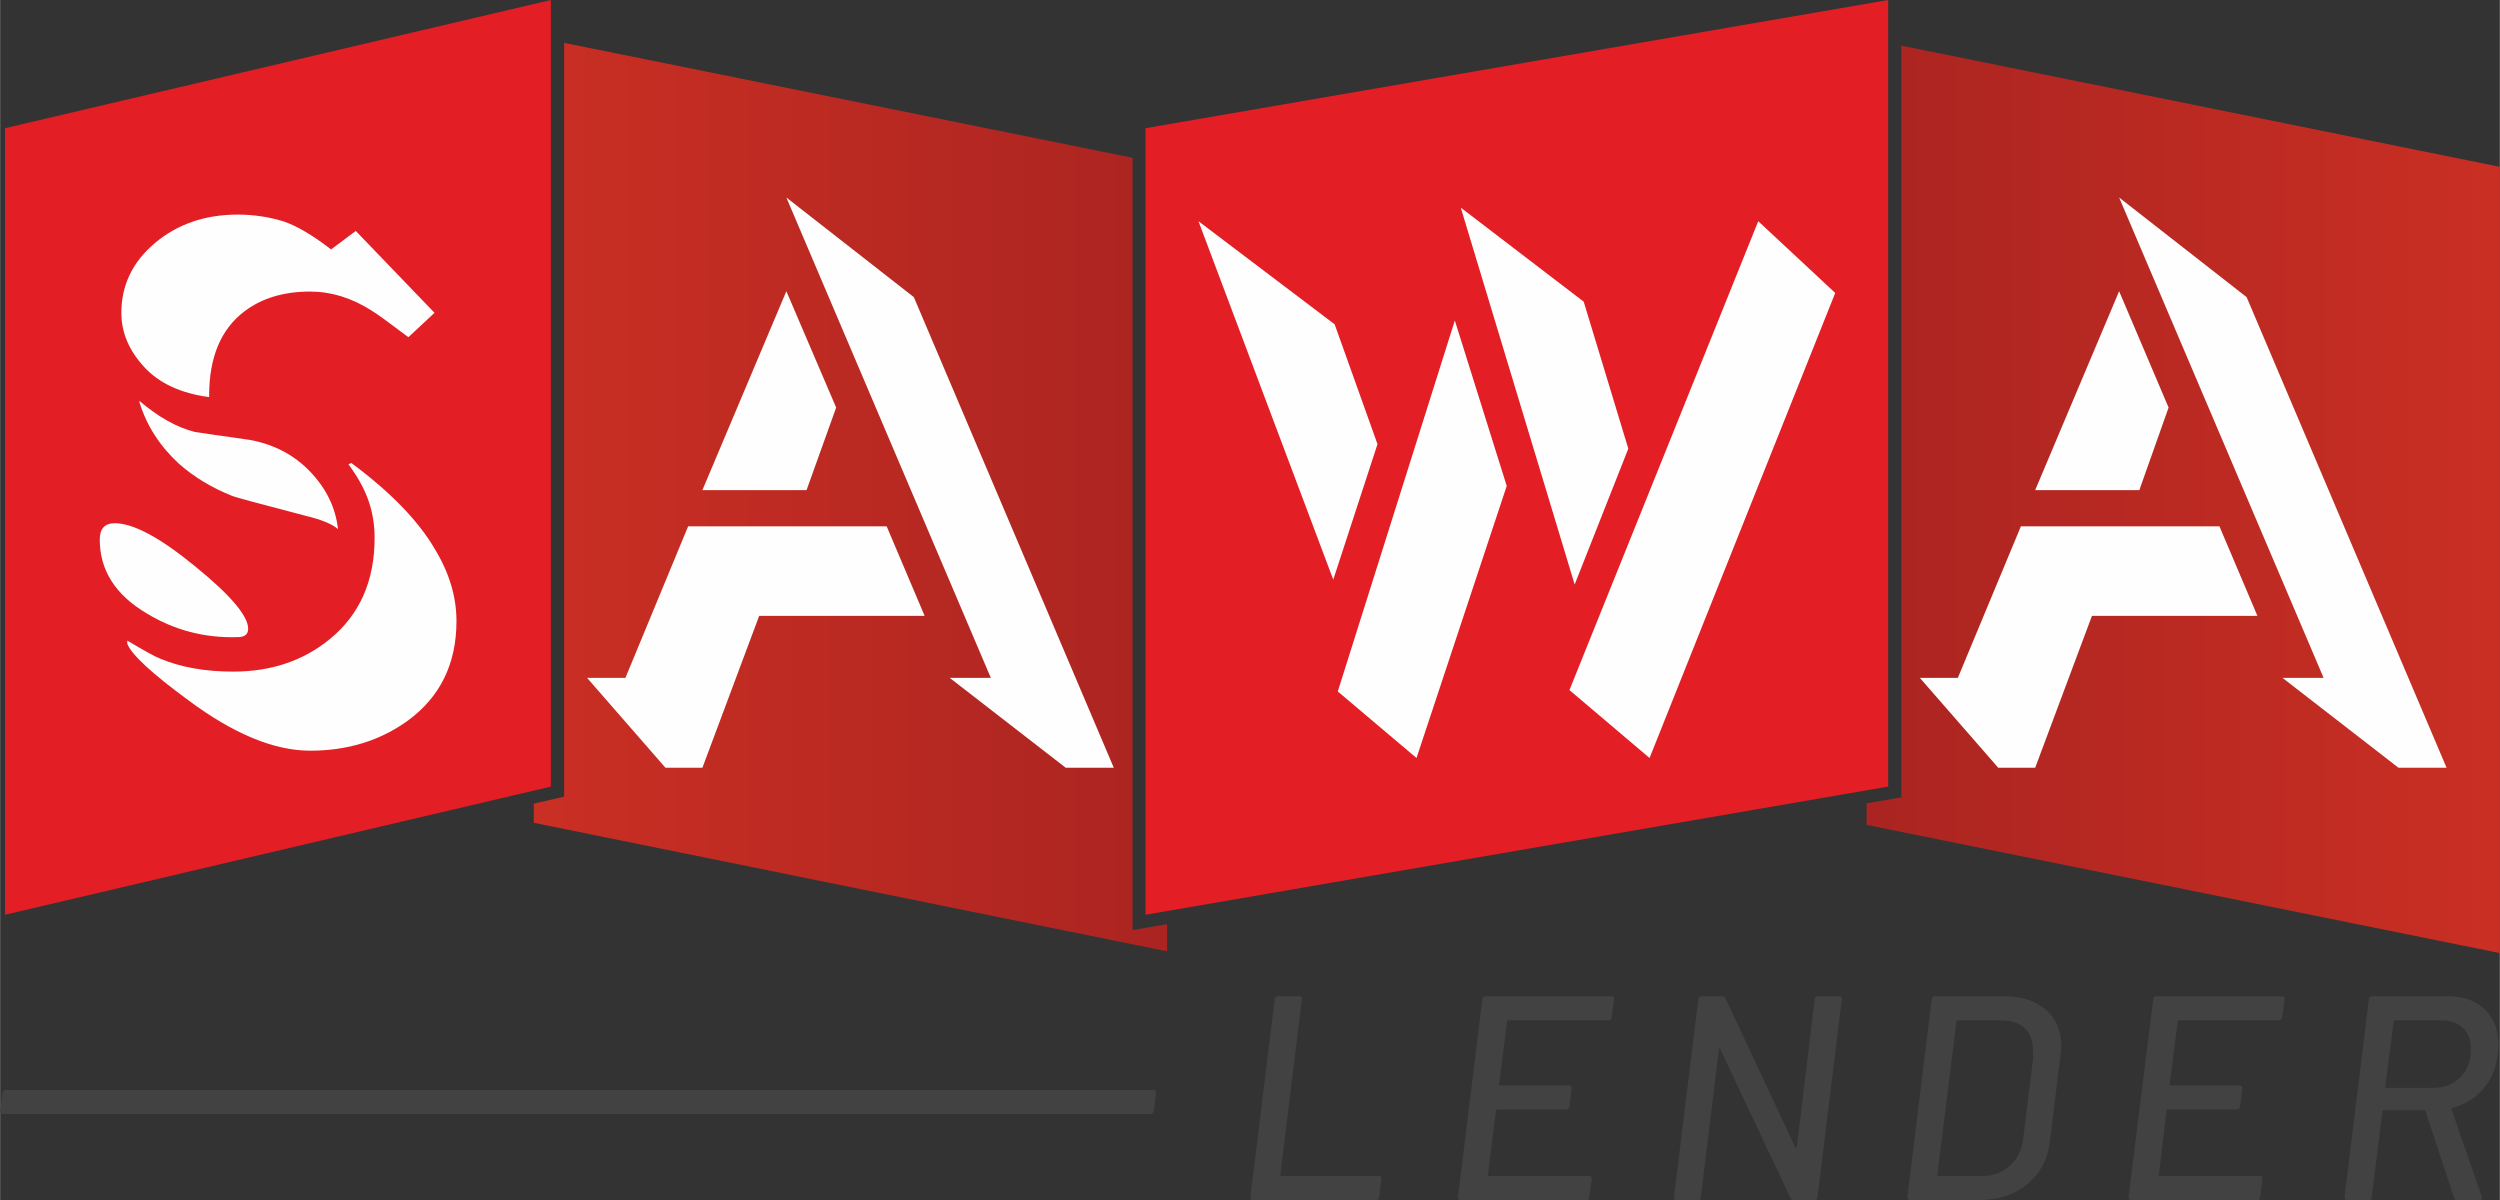 <?xml version="1.0" encoding="UTF-8"?>
<!DOCTYPE svg PUBLIC "-//W3C//DTD SVG 1.1//EN" "http://www.w3.org/Graphics/SVG/1.1/DTD/svg11.dtd">
<!-- Creator: CorelDRAW X8 -->
<svg xmlns="http://www.w3.org/2000/svg" xml:space="preserve" width="71.757mm" height="34.455mm" version="1.1" style="shape-rendering:geometricPrecision; text-rendering:geometricPrecision; image-rendering:optimizeQuality; fill-rule:evenodd; clip-rule:evenodd"
viewBox="0 0 7176 3446"
 xmlns:xlink="http://www.w3.org/1999/xlink">
 <rect x="0" y="0" width="7176" height="3446" fill="#333333" stroke="none"/>
 <defs>
  <style type="text/css">
   <![CDATA[
    .fil3 {fill:#E31E24}
    .fil0 {fill:#E31E24}
    .fil4 {fill:#FEFEFE;fill-rule:nonzero}
    .fil5 {fill:#434242;fill-rule:nonzero}
    .fil2 {fill:url(#id0)}
    .fil1 {fill:url(#id1)}
   ]]>
  </style>
  <linearGradient id="id0" gradientUnits="userSpaceOnUse" x1="7175.72" y1="1433.51" x2="5357.53" y2="1433.51">
   <stop offset="0" style="stop-opacity:1; stop-color:#CA2F23"/>
   <stop offset="1" style="stop-opacity:1; stop-color:#AB2421"/>
  </linearGradient>
  <linearGradient id="id1" gradientUnits="userSpaceOnUse" xlink:href="#id0" x1="1531.71" y1="1426.7" x2="3349.9" y2="1426.7">
  </linearGradient>
 </defs>
 <g id="Warstwa_x0020_1">
  <g id="_2929723330384">
   <g>
    <polygon class="fil0" points="1581,0 14,368 14,2626 1581,2258 "/>
    <polygon class="fil1" points="1619,123 3251,453 3251,2670 3350,2653 3350,2731 1532,2362 1532,2307 1619,2287 "/>
    <polygon class="fil2" points="5458,131 7176,479 7176,2736 5358,2368 5358,2306 5458,2289 "/>
    <polygon class="fil3" points="5420,0 3288,368 3288,2626 5420,2258 "/>
    <path class="fil4" d="M1247 898l-75 70c-56,-42 -91,-68 -105,-76 -58,-37 -117,-55 -177,-55 -76,0 -139,19 -189,57 -67,51 -101,131 -101,242l0 4c-82,-11 -144,-40 -187,-87 -43,-47 -65,-98 -65,-155 0,-79 32,-146 96,-200 64,-54 143,-82 238,-82 47,0 90,7 130,19 39,13 85,40 138,81l71 -53 226 235zm-847 253c54,46 107,76 159,89 13,2 66,10 159,23 69,13 126,43 172,91 46,48 73,103 80,165 -16,-14 -46,-27 -92,-38 -134,-35 -204,-54 -211,-57 -60,-24 -111,-55 -154,-93 -54,-50 -92,-108 -113,-176l0 -4zm608 178c112,83 193,166 241,249 41,68 61,136 61,205 0,123 -47,218 -140,286 -79,57 -172,86 -280,86 -103,0 -220,-48 -350,-145 -105,-77 -163,-131 -175,-162l0 -9c49,29 81,47 95,52 60,25 130,37 209,37 109,0 201,-31 277,-93 86,-70 129,-167 129,-291 0,-38 -6,-74 -18,-108 -12,-34 -31,-68 -57,-103l8 -4zm-722 220c0,-31 14,-47 43,-47 53,0 130,41 231,124 101,82 152,142 152,179 0,16 -10,24 -30,24 -95,3 -182,-20 -261,-68 -90,-53 -135,-124 -135,-212z"/>
    <path class="fil4" d="M2623 853l574 1351 -138 0 -333 -258 118 0 -587 -1379 366 286zm-223 317l-85 237 -299 0 241 -571 143 334zm254 598l-475 0 -163 436 -106 0 -225 -258 110 0 180 -435 570 0 109 257z"/>
    <path class="fil4" d="M3831 931l123 344 -127 389 -387 -1029 391 296zm494 464l-259 781 -226 -191 336 -1065 149 475zm221 -529l128 422 -154 390 -327 -1082 353 270zm722 -25l-533 1335 -230 -195 542 -1346 221 206z"/>
    <path class="fil4" d="M6449 853l574 1351 -138 0 -333 -258 118 0 -587 -1379 366 286zm-224 317l-84 237 -299 0 241 -571 142 334zm255 598l-475 0 -163 436 -106 0 -225 -258 109 0 181 -435 570 0 109 257z"/>
   </g>
   <path class="fil5" d="M6874 2929c-2,0 -3,1 -3,4l-24 187c0,2 1,3 3,3l135 0c31,0 57,-10 78,-31 20,-21 30,-48 30,-81 0,-25 -7,-45 -23,-60 -15,-14 -35,-22 -61,-22l-135 0zm179 516c-4,0 -7,-1 -8,-5l-83 -251c0,-1 -1,-2 -3,-2l-117 0c-2,0 -3,1 -3,3l-31 247c0,2 -1,4 -3,6 -1,2 -3,2 -6,2l-61 0c-6,0 -8,-2 -8,-8l70 -569c1,-5 4,-8 9,-8l219 0c44,0 79,13 105,38 26,25 39,59 39,102 0,5 -1,14 -2,26 -4,39 -18,72 -41,99 -24,28 -53,46 -89,55 -2,1 -3,2 -3,4l87 251 1 4c0,4 -3,6 -8,6l-64 0zm-502 -524c-1,5 -4,8 -9,8l-288 0c-2,0 -3,1 -3,4l-23 180c0,2 2,3 4,3l197 0c5,0 8,3 8,8l-7 53c-1,5 -4,8 -9,8l-198 0c-3,0 -4,1 -4,4l-22 184c0,2 0,3 2,3l289 0c5,0 8,3 6,8l-6 53c0,2 -1,4 -3,6 -1,2 -4,2 -6,2l-361 0c-5,0 -8,-2 -8,-8l71 -569c1,-5 4,-8 9,-8l361 0c2,0 4,1 6,2 1,2 2,4 1,6l-7 53zm-990 452c0,2 1,3 3,3l127 0c31,0 57,-10 79,-30 21,-19 34,-46 38,-80l28 -227c0,-5 0,-11 0,-19 0,-29 -7,-51 -23,-67 -16,-16 -39,-24 -68,-24l-126 0c-2,0 -3,1 -3,4l-55 440zm-78 72c-5,0 -8,-2 -8,-8l70 -569c1,-5 5,-8 10,-8l196 0c51,0 92,13 121,38 30,26 45,61 45,105 0,5 -1,13 -2,24l-31 251c-6,51 -28,91 -65,122 -37,30 -83,45 -140,45l-196 0zm-274 -577c0,-2 1,-4 3,-6 2,-1 4,-2 6,-2l62 0c5,0 7,3 7,8l-70 569c-1,6 -4,8 -9,8l-60 0c-3,0 -6,-1 -8,-5l-202 -428c0,-2 -1,-2 -2,-2 -1,0 -2,1 -2,3l-52 424c0,2 -1,4 -2,6 -2,2 -4,2 -6,2l-62 0c-5,0 -7,-2 -7,-8l70 -569c1,-5 4,-8 9,-8l60 0c4,0 7,2 9,6l200 427c1,2 2,3 3,2 1,0 2,-1 2,-3l51 -424zm-583 53c-1,5 -4,8 -9,8l-288 0c-2,0 -3,1 -3,4l-23 180c0,2 1,3 3,3l198 0c5,0 7,3 7,8l-6 53c-2,5 -5,8 -10,8l-198 0c-2,0 -3,1 -3,4l-23 184c0,2 1,3 3,3l288 0c6,0 8,3 7,8l-7 53c0,2 -1,4 -2,6 -2,2 -4,2 -7,2l-360 0c-5,0 -8,-2 -8,-8l70 -569c1,-5 4,-8 9,-8l361 0c3,0 5,1 6,2 2,2 2,4 2,6l-7 53zm-1030 524c-5,0 -7,-2 -7,-8l70 -569c1,-5 4,-8 9,-8l62 0c3,0 4,1 6,2 1,2 2,4 1,6l-62 505c0,2 1,3 3,3l280 0c5,0 8,3 7,8l-6 53c-1,6 -4,8 -10,8l-353 0z"/>
   <path class="fil5" d="M3312 3190c-2,5 -4,8 -9,8 -103,0 -3193,0 -3296,0 -2,0 -4,-1 -6,-3 -1,-1 -1,-3 -1,-5l7 -53c1,-5 4,-8 8,-8 103,0 3193,0 3296,0 2,0 4,1 6,2 1,2 1,4 1,6l-6 53z"/>
  </g>
 </g>
</svg>
